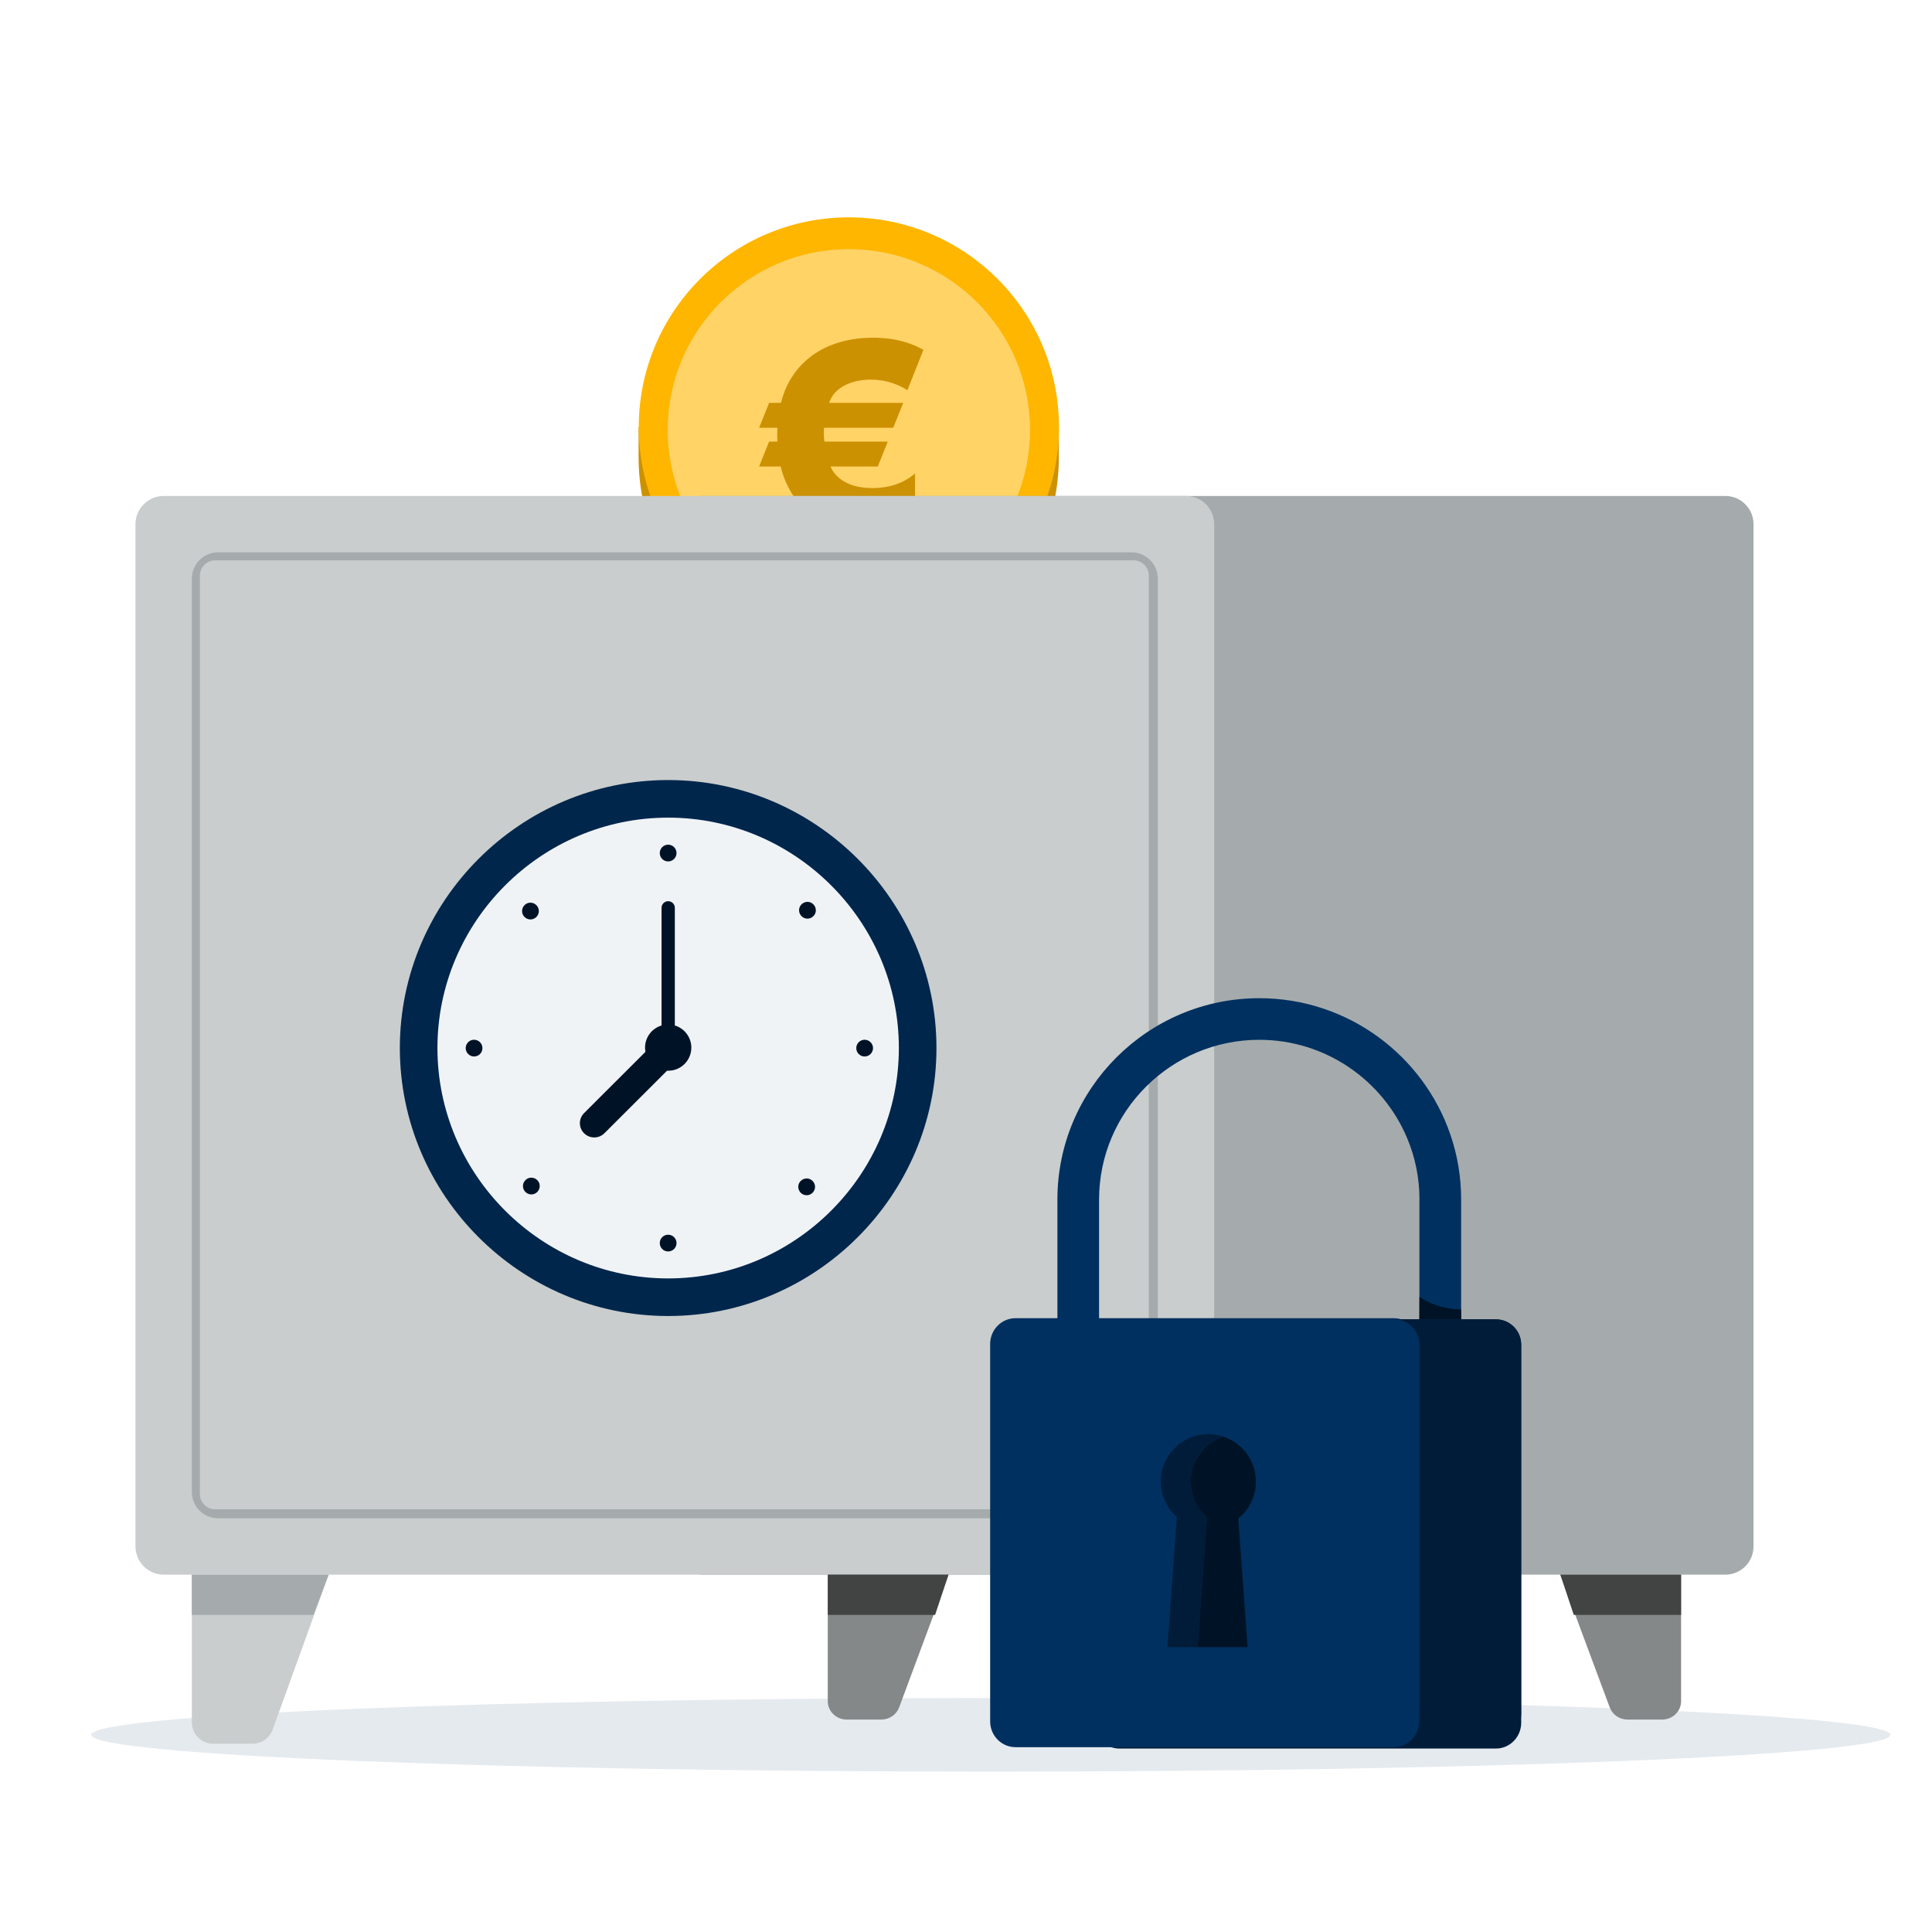 <svg width="240" height="240" viewBox="0 0 240 240" fill="none" xmlns="http://www.w3.org/2000/svg">
<path fill-rule="evenodd" clip-rule="evenodd" d="M79.62 53.06C81.45 40.46 92.31 30.78 105.44 30.78C118.57 30.78 129.43 40.46 131.26 53.06H131.53V56.83C131.53 71.22 119.85 82.88 105.43 82.88C91.01 82.88 79.33 71.22 79.33 56.83V53.06H79.6H79.62Z" fill="#CC9100"/>
<path fill-rule="evenodd" clip-rule="evenodd" d="M79.35 53.05C79.35 67.44 91.03 79.1 105.45 79.1C119.87 79.1 131.55 67.44 131.55 53.05C131.55 38.66 119.86 27 105.45 27C91.04 27 79.35 38.66 79.35 53.05Z" fill="#FFB600"/>
<path fill-rule="evenodd" clip-rule="evenodd" d="M82.95 53.41C82.95 65.81 93.02 75.87 105.45 75.87C117.88 75.87 127.95 65.81 127.95 53.41C127.95 41.01 117.87 30.95 105.45 30.95C93.03 30.95 82.95 41.01 82.95 53.41Z" fill="#FFD366"/>
<path fill-rule="evenodd" clip-rule="evenodd" d="M107.76 65.86C109.44 65.86 111.71 65.55 113.67 64.55V58.81C112.85 59.53 111.23 60.63 108.35 60.63C107.63 60.63 106.25 60.56 105.09 59.94C104.09 59.42 103.51 58.74 103.17 57.95H109.04L110.28 54.86H102.41C102.34 54.31 102.31 53.73 102.37 53.14H110.96L112.2 50.05H102.99C103.3 49.16 103.88 48.44 104.85 47.92C105.81 47.37 107.08 47.16 108.22 47.16C109.36 47.16 111.04 47.4 112.72 48.47L114.71 43.46C113.61 42.84 111.62 41.95 108.46 41.95C105.51 41.95 102.86 42.71 100.87 44.18C99.19 45.42 97.68 47.31 97.02 50.05H95.54L94.3 53.14H96.57C96.54 53.76 96.54 54.34 96.57 54.86H95.54L94.3 57.95H96.98C97.53 60.29 98.83 62.42 100.52 63.72C102.51 65.27 105.36 65.85 107.77 65.85L107.76 65.86Z" fill="#CC9100"/>
<path fill-rule="evenodd" clip-rule="evenodd" d="M234.83 215.509C234.83 218.029 184.8 220.079 123.08 220.079C61.36 220.079 11.33 218.029 11.33 215.509C11.33 212.989 61.36 210.939 123.08 210.939C184.8 210.939 234.83 212.989 234.83 215.509Z" fill="#E5EAEF"/>
<path fill-rule="evenodd" clip-rule="evenodd" d="M214.32 195.61H87.34C85.4 195.61 83.83 194.04 83.83 192.1V65.12C83.83 63.18 85.4 61.61 87.34 61.61H214.32C216.26 61.61 217.83 63.18 217.83 65.12V192.1C217.83 194.04 216.26 195.61 214.32 195.61Z" fill="#A5ABAC"/>
<path fill-rule="evenodd" clip-rule="evenodd" d="M147.32 195.61H20.34C18.4 195.61 16.83 194.04 16.83 192.1V65.12C16.83 63.18 18.4 61.61 20.34 61.61H147.32C149.26 61.61 150.83 63.18 150.83 65.12V192.1C150.83 194.04 149.26 195.61 147.32 195.61Z" fill="#C9CDCD"/>
<path fill-rule="evenodd" clip-rule="evenodd" d="M140.56 188.61H27.1C25.29 188.61 23.83 187.15 23.83 185.34V71.88C23.83 70.07 25.29 68.61 27.1 68.61H140.56C142.37 68.61 143.83 70.08 143.83 71.88V185.33C143.83 187.14 142.37 188.6 140.56 188.6V188.61Z" fill="#A5ABAC"/>
<path fill-rule="evenodd" clip-rule="evenodd" d="M140.82 187.49H26.72C25.68 187.49 24.83 186.64 24.83 185.6V71.5C24.83 70.46 25.68 69.61 26.72 69.61H140.82C141.86 69.61 142.71 70.46 142.71 71.5V185.6C142.71 186.64 141.86 187.49 140.82 187.49Z" fill="#C9CDCD"/>
<path fill-rule="evenodd" clip-rule="evenodd" d="M31.37 216.61H26.49C25.02 216.61 23.83 215.42 23.83 213.96V195.61H40.83L33.87 214.86C33.49 215.91 32.49 216.61 31.37 216.61Z" fill="#C9CDCD"/>
<path fill-rule="evenodd" clip-rule="evenodd" d="M136.29 216.61H141.17C142.64 216.61 143.83 215.42 143.83 213.96V195.61H126.83L133.79 214.86C134.17 215.91 135.17 216.61 136.29 216.61Z" fill="#C9CDCD"/>
<path fill-rule="evenodd" clip-rule="evenodd" d="M109.48 213.61H105.18C103.88 213.61 102.83 212.59 102.83 211.33V195.61H117.83L111.69 212.11C111.35 213.01 110.47 213.61 109.48 213.61Z" fill="#848889"/>
<path fill-rule="evenodd" clip-rule="evenodd" d="M23.83 195.61H40.83L38.94 200.61H23.83V195.61Z" fill="#A5ABAC"/>
<path fill-rule="evenodd" clip-rule="evenodd" d="M143.83 195.61H126.83L128.72 200.61H143.83V195.61Z" fill="#A5ABAC"/>
<path fill-rule="evenodd" clip-rule="evenodd" d="M102.83 195.61H117.83L116.16 200.61H102.83V195.61Z" fill="#424444"/>
<path fill-rule="evenodd" clip-rule="evenodd" d="M202.18 213.61H206.48C207.78 213.61 208.83 212.59 208.83 211.34V195.61H193.83L199.97 212.11C200.31 213.01 201.19 213.61 202.18 213.61Z" fill="#848889"/>
<path fill-rule="evenodd" clip-rule="evenodd" d="M208.83 195.61H193.83L195.5 200.61H208.83V195.61Z" fill="#424444"/>
<path fill-rule="evenodd" clip-rule="evenodd" d="M83 163.48C101.33 163.48 116.33 148.5 116.33 130.19C116.33 111.88 101.33 96.9 83 96.9C64.67 96.9 49.67 111.88 49.67 130.19C49.67 148.5 64.67 163.48 83 163.48Z" fill="#00264C"/>
<path fill-rule="evenodd" clip-rule="evenodd" d="M83 158.81C98.76 158.81 111.66 145.93 111.66 130.19C111.66 114.45 98.76 101.57 83 101.57C67.24 101.57 54.34 114.45 54.34 130.19C54.34 145.93 67.24 158.81 83 158.81Z" fill="#F0F3F6"/>
<path fill-rule="evenodd" clip-rule="evenodd" d="M83 107.01C82.42 107.01 81.96 106.55 81.96 105.97C81.96 105.39 82.43 104.93 83 104.93C83.57 104.93 84.04 105.39 84.04 105.97C84.04 106.55 83.57 107.01 83 107.01ZM83 155.46C82.42 155.46 81.96 155 81.96 154.42C81.96 153.84 82.43 153.38 83 153.38C83.57 153.38 84.04 153.84 84.04 154.42C84.04 155 83.57 155.46 83 155.46ZM58.89 131.24C59.47 131.24 59.93 130.78 59.93 130.2C59.93 129.62 59.46 129.16 58.89 129.16C58.32 129.16 57.85 129.63 57.85 130.2C57.85 130.77 58.32 131.24 58.89 131.24ZM108.45 130.2C108.45 130.77 107.98 131.24 107.41 131.24C106.84 131.24 106.37 130.78 106.37 130.2C106.37 129.62 106.84 129.16 107.41 129.16C107.98 129.16 108.45 129.63 108.45 130.2ZM65.16 113.91C65.57 114.32 66.23 114.32 66.63 113.91C67.04 113.5 67.04 112.85 66.63 112.44C66.22 112.03 65.56 112.03 65.16 112.44C64.75 112.85 64.75 113.51 65.16 113.91ZM100.94 148.17C100.53 148.58 99.87 148.58 99.47 148.17C99.06 147.76 99.06 147.1 99.47 146.7C99.88 146.29 100.54 146.29 100.94 146.7C101.35 147.11 101.35 147.77 100.94 148.17ZM66.74 148.07C67.15 147.66 67.15 147 66.74 146.6C66.33 146.19 65.67 146.19 65.27 146.6C64.86 147.01 64.86 147.67 65.27 148.07C65.68 148.48 66.34 148.48 66.74 148.07ZM101.04 112.34C101.45 112.75 101.45 113.41 101.04 113.81C100.63 114.22 99.97 114.22 99.57 113.81C99.16 113.4 99.16 112.74 99.57 112.34C99.98 111.93 100.64 111.93 101.04 112.34Z" fill="#001326"/>
<path fill-rule="evenodd" clip-rule="evenodd" d="M83 111.95C82.55 111.95 82.18 112.32 82.18 112.77V127.39C80.99 127.74 80.13 128.84 80.13 130.14C80.13 130.32 80.15 130.49 80.18 130.66L72.56 138.27C71.86 138.96 71.86 140.09 72.56 140.78C73.26 141.47 74.38 141.47 75.08 140.78L82.86 133.01C82.91 133.01 82.96 133.01 83.01 133.01C84.6 133.01 85.88 131.72 85.88 130.14C85.88 128.84 85.01 127.74 83.83 127.39V112.77C83.83 112.32 83.46 111.95 83.01 111.95H83Z" fill="#001326"/>
<path fill-rule="evenodd" clip-rule="evenodd" d="M135.915 214.004V167.099C135.915 165.331 137.319 163.894 139.053 163.894H185.831C187.565 163.894 188.969 165.323 188.969 167.099V214.004C188.969 215.772 187.565 217.21 185.831 217.21H139.053C137.319 217.21 135.915 215.772 135.915 214.004Z" fill="#001C39"/>
<path fill-rule="evenodd" clip-rule="evenodd" d="M123 213.835V166.955C123 165.188 124.412 163.75 126.155 163.75H173.136C174.878 163.75 176.291 165.179 176.291 166.955V213.835C176.291 215.603 174.878 217.041 173.136 217.041H126.155C124.412 217.041 123 215.603 123 213.835Z" fill="#003060"/>
<path fill-rule="evenodd" clip-rule="evenodd" d="M176.332 149.009C176.332 146.311 175.791 143.731 174.802 141.389C171.799 134.225 164.695 129.168 156.432 129.168C145.463 129.168 136.531 138.065 136.531 149.009V165.34H176.324V149.009H176.332ZM131.355 149.009C131.355 135.223 142.604 124 156.432 124C167.46 124 176.848 131.138 180.197 141.016C181.052 143.528 181.508 146.209 181.508 149.009V170.508H131.355V149.009Z" fill="#003060"/>
<path fill-rule="evenodd" clip-rule="evenodd" d="M135.915 194.188C135.915 188.15 135.915 179.1 135.915 167.023C135.915 165.297 137.319 163.894 139.053 163.894H185.831C187.565 163.894 188.969 165.297 188.969 167.023V212.846C188.969 214.571 187.565 215.975 185.831 215.975" fill="#001C39"/>
<path fill-rule="evenodd" clip-rule="evenodd" d="M153.87 206.554L142.993 201.598L132.599 193.808L123.271 180.623C123.271 177.604 123.271 173.062 123.271 167.015C123.271 165.29 124.674 163.886 126.408 163.886H173.187C174.92 163.886 176.324 165.29 176.324 167.015V212.838C176.324 214.563 174.261 213.404 172.527 213.404L153.861 206.537L153.87 206.554Z" fill="#003060"/>
<path fill-rule="evenodd" clip-rule="evenodd" d="M176.325 163.894H181.509C181.509 163.894 181.509 163.894 181.509 162.651C178.405 162.651 176.333 161.095 176.333 161.095L176.316 163.894H176.325Z" fill="#001326"/>
<path fill-rule="evenodd" clip-rule="evenodd" d="M146.199 188.463L145.032 204.617H148.762L149.929 188.463C148.703 187.38 147.933 185.807 147.933 184.048C147.933 181.443 149.624 179.236 151.976 178.458C151.392 178.263 150.766 178.153 150.106 178.153C146.842 178.153 144.203 180.792 144.203 184.04C144.203 185.799 144.973 187.372 146.199 188.455V188.463Z" fill="#001C39"/>
<path fill-rule="evenodd" clip-rule="evenodd" d="M149.937 188.464L148.77 204.617H154.986L153.827 188.633C155.164 187.55 156.018 185.901 156.018 184.057C156.018 181.452 154.326 179.245 151.975 178.467C149.624 179.245 147.933 181.452 147.933 184.057C147.933 185.816 148.702 187.389 149.929 188.472L149.937 188.464Z" fill="#001326"/>
</svg>
